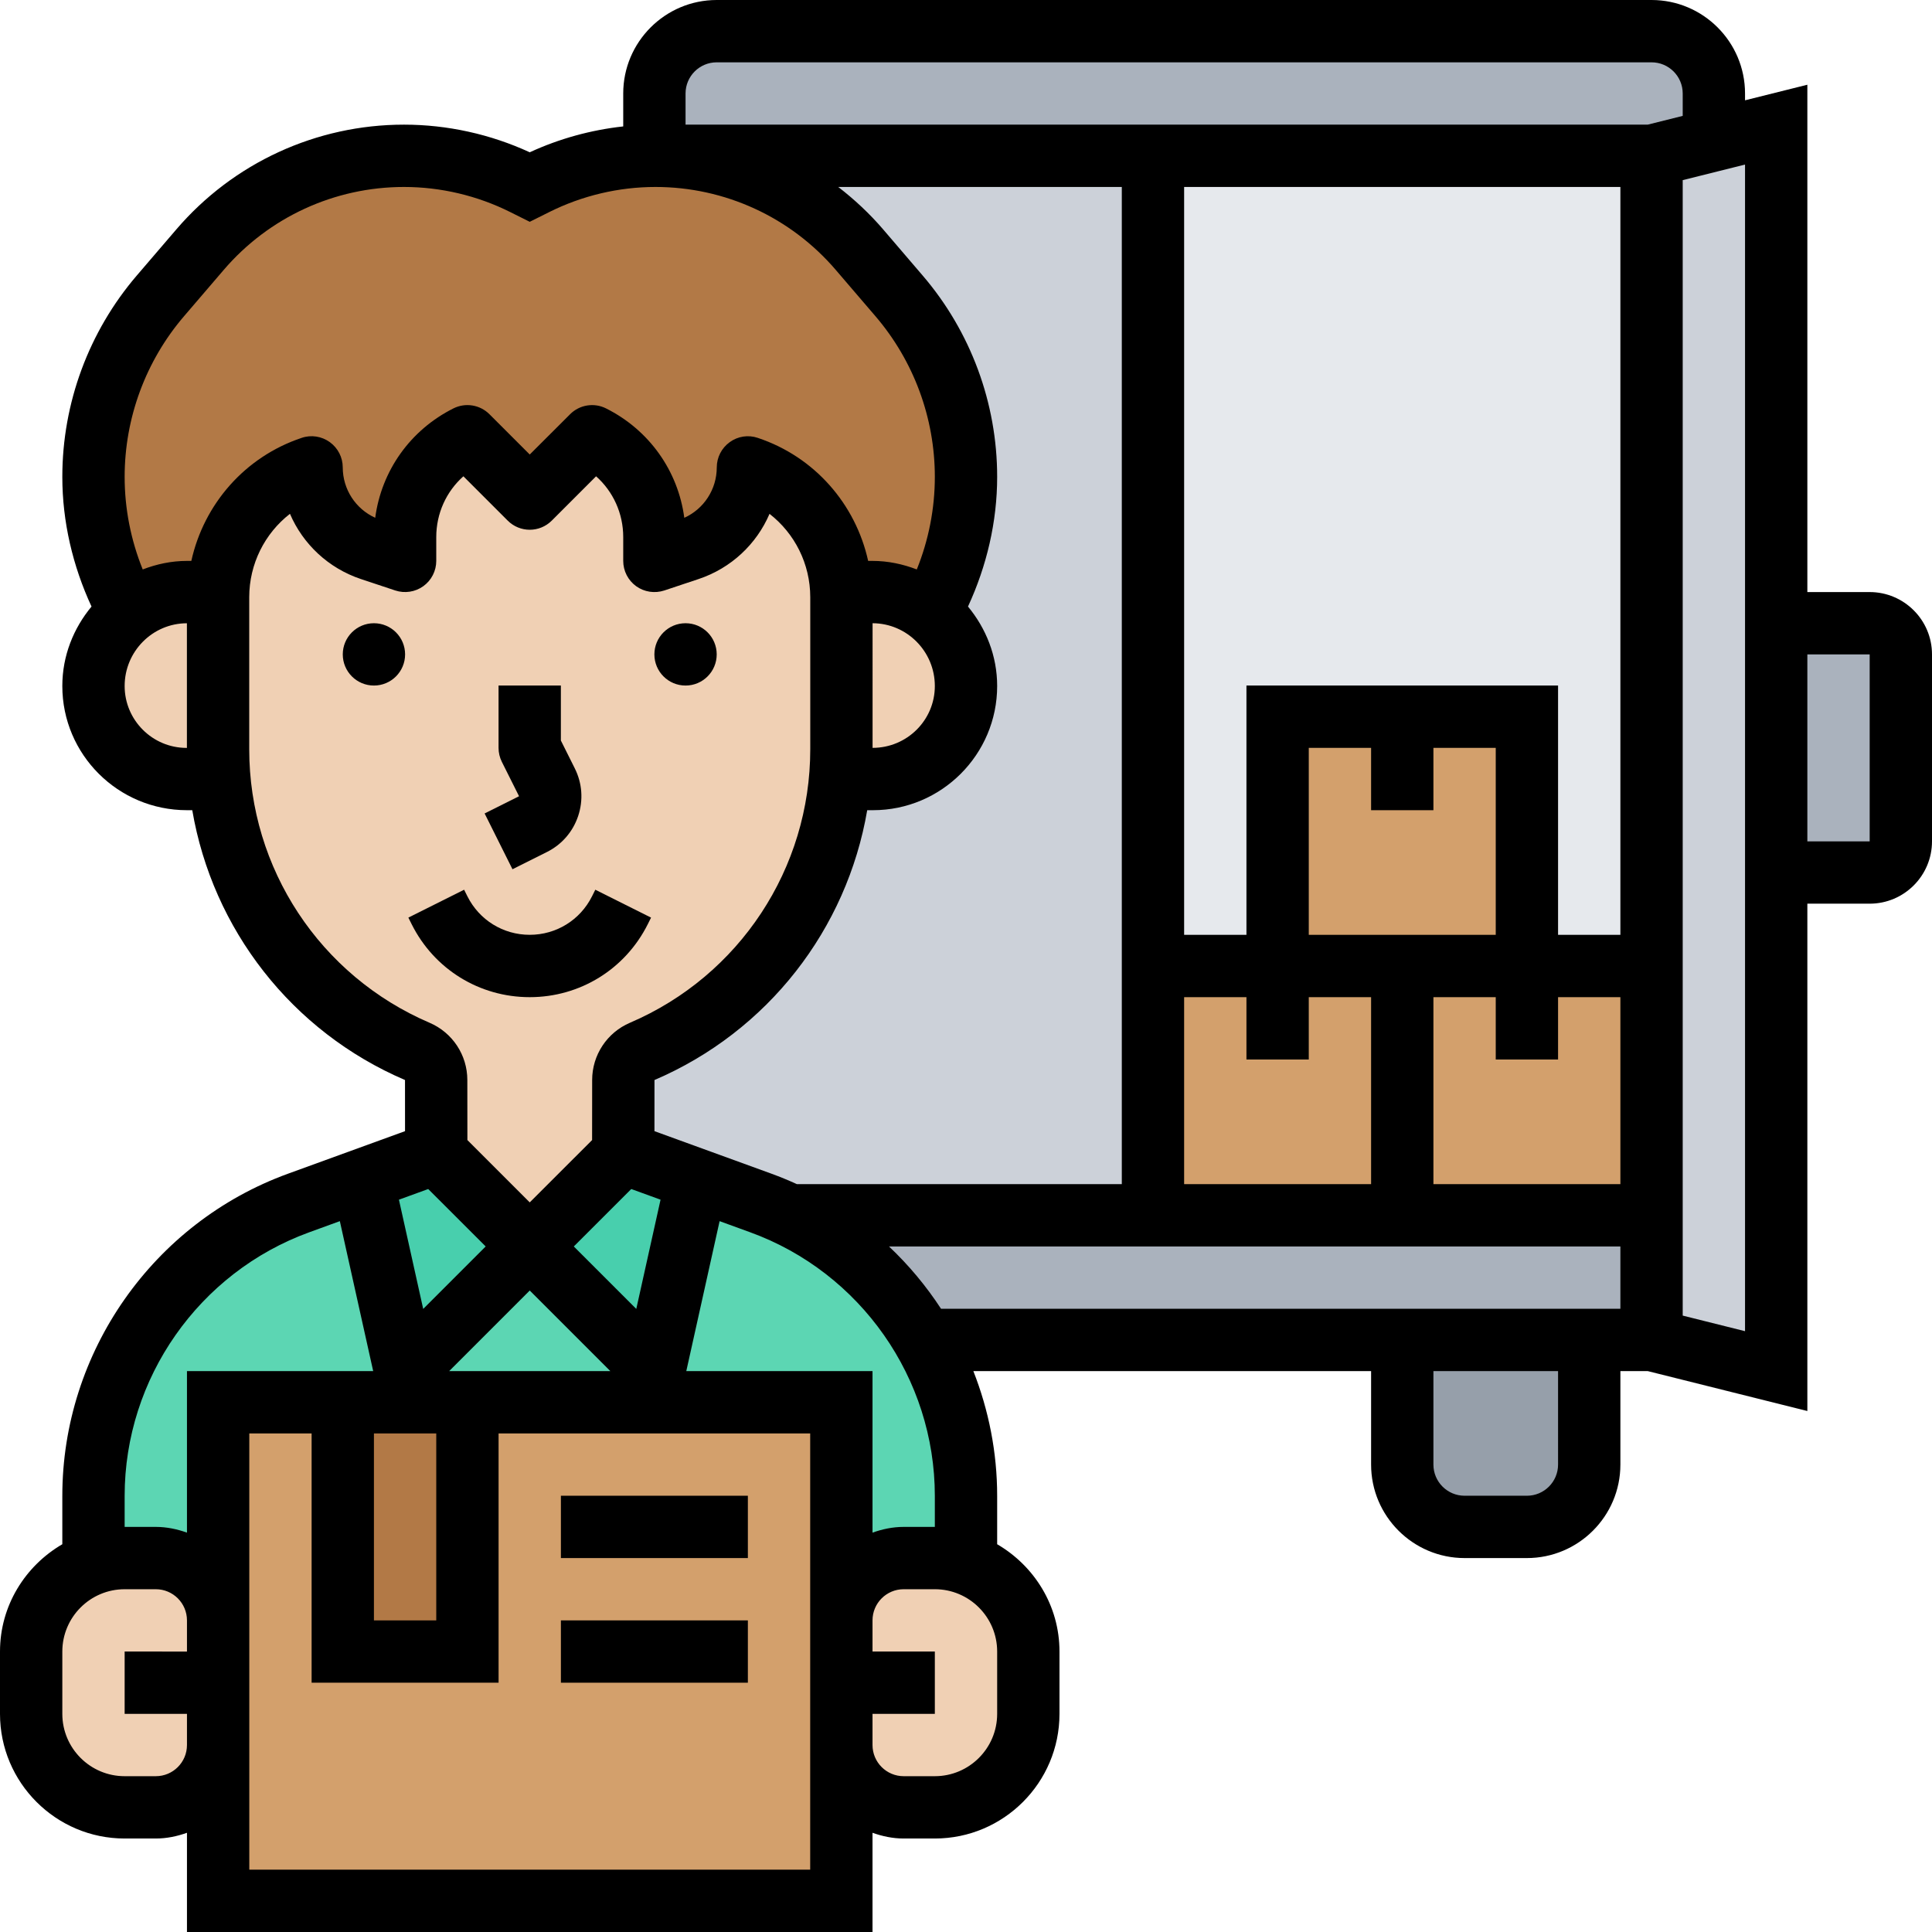 <?xml version="1.0" ?><svg id="Layer_5" style="enable-background:new 0 0 62 62;" version="1.1" viewBox="0 0 62 62" xml:space="preserve" xmlns="http://www.w3.org/2000/svg" xmlns:xlink="http://www.w3.org/1999/xlink"><g><g><g><path d="M55,3v1.5L53,5H37H21.04H21V3c0-1.1,0.9-2,2-2h30C54.1,1,55,1.9,55,3z" style="fill:#AAB2BD;"/></g><g><path d="M53,39v4h-2h-6H29.66c-0.99-1.71-2.48-3.12-4.31-4H37h8H53z" style="fill:#AAB2BD;"/></g><g><path d="M51,43v4c0,1.1-0.9,2-2,2h-2c-1.1,0-2-0.9-2-2v-4H51z" style="fill:#969FAA;"/></g><g><polygon points="53,5 53,31 49,31 49,23 45,23 41,23 41,31 37,31 37,5    " style="fill:#E6E9ED;"/></g><g><path d="M28.01,25c1.65,0,2.99-1.34,2.99-2.99c0-0.83-0.34-1.59-0.88-2.13c-0.08-0.08-0.16-0.15-0.25-0.22     C30.6,18.34,31,16.84,31,15.3c0-2.13-0.76-4.19-2.15-5.81l-1.27-1.48C25.94,6.1,23.55,5,21.04,5H37v26v8H25.35     c-0.3-0.15-0.61-0.28-0.93-0.39l-2.06-0.75L20,37v-2.34c0-0.4,0.24-0.76,0.61-0.92c1.94-0.83,3.54-2.2,4.65-3.89     c0.94-1.43,1.54-3.09,1.69-4.85h0.01H28H28.01z" style="fill:#CCD1D9;"/></g><g><path d="M61,21v6c0,0.55-0.45,1-1,1h-3v-8h3C60.55,20,61,20.45,61,21z" style="fill:#AAB2BD;"/></g><g><polygon points="57,28 57,44 53,43 53,39 53,31 53,5 55,4.5 57,4 57,20    " style="fill:#CCD1D9;"/></g><g><polygon points="49,31 53,31 53,39 45,39 45,31    " style="fill:#D3A06C;"/></g><g><polygon points="41,31 45,31 45,39 37,39 37,31    " style="fill:#D3A06C;"/></g><g><polygon points="45,23 49,23 49,31 45,31 41,31 41,23    " style="fill:#D3A06C;"/></g><g><path d="M6,19c-0.71,0-1.36,0.25-1.87,0.65C3.4,18.34,3,16.84,3,15.3c0-2.13,0.76-4.19,2.15-5.81     l1.27-1.48C7.24,7.06,8.25,6.3,9.36,5.79C10.48,5.28,11.7,5,12.96,5c1.34,0,2.66,0.31,3.86,0.91L17,6l0.18-0.09     C18.37,5.32,19.67,5.01,21,5h0.04c2.51,0,4.9,1.1,6.54,3.01l1.27,1.48C30.24,11.11,31,13.17,31,15.3c0,1.54-0.4,3.04-1.13,4.36     C29.36,19.25,28.71,19,28,19h-1c-0.07-1.82-1.26-3.42-3-4c0,1.19-0.76,2.25-1.9,2.63L21,18v-0.76c0-1.37-0.77-2.63-2-3.24l-2,2     l-2-2c-1.23,0.61-2,1.87-2,3.24V18l-1.1-0.37C10.76,17.25,10,16.19,10,15c-0.9,0.3-1.64,0.87-2.17,1.6     C7.33,17.28,7.04,18.12,7,19H6z" style="fill:#B27946;"/></g><g><path d="M29.66,43c-0.99-1.71-2.48-3.12-4.31-4c-0.3-0.15-0.61-0.28-0.93-0.39l-2.06-0.75L21,44l-4-4l-4,4     l-1.36-6.14l-2.06,0.75C5.63,40.04,3,43.8,3,48v2.17v0.01C3.31,50.06,3.65,50,4,50h1c1.1,0,2,0.9,2,2v-7h4h4h6h6v7     c0-1.1,0.9-2,2-2h1c0.35,0,0.69,0.06,1,0.18v-0.01V48C31,46.2,30.52,44.49,29.66,43z" style="fill:#5CD6B3;"/></g><g><polygon points="22.36,37.86 21,44 17,40 20,37    " style="fill:#48CFAD;"/></g><g><polygon points="17,40 13,44 11.64,37.86 14,37    " style="fill:#48CFAD;"/></g><g><rect height="16" style="fill:#D3A06C;" width="20" x="7" y="45"/></g><g><rect height="8" style="fill:#B27946;" width="4" x="11" y="45"/></g><g><path d="M7,54v2c0,1.1-0.9,2-2,2H4c-1.66,0-3-1.34-3-3v-2c0-1.31,0.83-2.42,2-2.82     C3.31,50.06,3.65,50,4,50h1c1.1,0,2,0.9,2,2V54z" style="fill:#F0D0B4;"/></g><g><path d="M29,50h1c0.35,0,0.69,0.06,1,0.18c1.17,0.4,2,1.51,2,2.82v2c0,1.66-1.34,3-3,3h-1     c-1.1,0-2-0.9-2-2v-2v-2C27,50.9,27.9,50,29,50z" style="fill:#F0D0B4;"/></g><g><path d="M29.87,19.66c0.09,0.07,0.17,0.14,0.25,0.22c0.54,0.54,0.88,1.3,0.88,2.13     c0,1.65-1.34,2.99-2.99,2.99H28h-1.04h-0.01c0.04-0.32,0.05-0.64,0.05-0.96v-4.88c0-0.05,0-0.11,0-0.16h1     C28.71,19,29.36,19.25,29.87,19.66z" style="fill:#F0D0B4;"/></g><g><path d="M27,19.16v4.88c0,0.32-0.01,0.64-0.05,0.96c-0.15,1.76-0.75,3.42-1.69,4.85     c-1.11,1.69-2.71,3.06-4.65,3.89C20.24,33.9,20,34.26,20,34.66V37l-3,3l-3-3v-2.34c0-0.4-0.24-0.76-0.61-0.92     c-3.58-1.53-6-4.91-6.34-8.74C7.01,24.68,7,24.36,7,24.04v-4.88c0-0.05,0-0.11,0-0.16c0.04-0.88,0.33-1.72,0.83-2.4     C8.36,15.87,9.1,15.3,10,15c0,1.19,0.76,2.25,1.9,2.63L13,18v-0.76c0-1.37,0.77-2.63,2-3.24l2,2l2-2c1.23,0.61,2,1.87,2,3.24V18     l1.1-0.37C23.24,17.25,24,16.19,24,15c1.74,0.58,2.93,2.18,3,4C27,19.05,27,19.11,27,19.16z" style="fill:#F0D0B4;"/></g><g><path d="M7,24.04c0,0.32,0.01,0.64,0.05,0.96H7.04H6H5.98c-0.82,0-1.56-0.34-2.1-0.88     C3.34,23.58,3,22.84,3,22.01c0-0.96,0.44-1.81,1.13-2.36C4.64,19.25,5.29,19,6,19h1c0,0.05,0,0.11,0,0.16V24.04z" style="fill:#F0D0B4;"/></g></g><g><rect height="2" width="6" x="18" y="48"/><rect height="2" width="6" x="18" y="52"/><circle cx="22" cy="21" r="1"/><circle cx="12" cy="21" r="1"/><path d="M16.999,32c1.614,0,3.066-0.897,3.789-2.342l0.105-0.211l-1.789-0.895l-0.105,0.211c-0.382,0.763-1.147,1.236-2,1.236    s-1.619-0.474-2-1.236l-0.105-0.211l-1.789,0.895l0.105,0.211C13.932,31.103,15.384,32,16.999,32z"/><path d="M16.446,27.895l1.105-0.553c0.478-0.239,0.834-0.649,1.003-1.156s0.131-1.05-0.108-1.527l-0.447-0.895V22h-2v2    c0,0.155,0.036,0.309,0.105,0.447l0.553,1.105l-1.105,0.553L16.446,27.895z"/><path d="M60,19h-2V2.719l-2,0.5V3c0-1.654-1.346-3-3-3H23c-1.654,0-3,1.346-3,3v1.057c-1.036,0.113-2.054,0.394-3,0.83    C15.74,4.306,14.352,4,12.965,4C10.152,4,7.49,5.225,5.66,7.36l-1.27,1.481C2.849,10.64,2,12.935,2,15.303    c0,1.44,0.334,2.859,0.937,4.162C2.361,20.16,2,21.042,2,22.015C2,24.212,3.788,26,6,26h0.17c0.653,3.816,3.185,7.099,6.827,8.659    l0.001,1.641l-3.757,1.366C4.91,39.241,2,43.396,2,48.004v1.552C0.81,50.25,0,51.526,0,53v2c0,2.206,1.794,4,4,4h1    c0.352,0,0.686-0.072,1-0.184V62h22v-3.184C28.314,58.928,28.648,59,29,59h1c2.206,0,4-1.794,4-4v-2c0-1.474-0.81-2.75-2-3.444    v-1.552c0-1.397-0.271-2.75-0.764-4.004H44v3c0,1.654,1.346,3,3,3h2c1.654,0,3-1.346,3-3v-3h0.877L58,45.281V29h2    c1.103,0,2-0.897,2-2v-6C62,19.897,61.103,19,60,19z M22,3c0-0.552,0.448-1,1-1h30c0.552,0,1,0.448,1,1v0.719L52.875,4H22V3z     M24.759,37.666L21.002,36.3l0.001-1.641c3.642-1.561,6.174-4.843,6.827-8.659h0.185C30.212,26,32,24.212,32,22.015    c0-0.973-0.361-1.854-0.936-2.55C31.666,18.162,32,16.742,32,15.303c0-2.368-0.849-4.663-2.39-6.46L28.34,7.36    C27.905,6.853,27.42,6.401,26.9,6H36v32H25.572C25.307,37.879,25.036,37.767,24.759,37.666z M12,46h2v6h-2V46z M14.414,44    L17,41.414L19.586,44H14.414z M18.414,40l1.844-1.843l0.94,0.342l-0.779,3.506L18.414,40z M30,22.015    c0,1.094-0.89,1.984-1.998,1.985V20C29.104,20.003,30,20.905,30,22.015z M38,32h2v2h2v-2h2v6h-6V32z M46,26v-2h2v6h-2h-2h-2v-6h2    v2H46z M46,32h2v2h2v-2h2v6h-6V32z M50,30v-8H40v8h-2V6h14v24H50z M4,22.015c0-1.11,0.896-2.013,1.998-2.014v4H5.985    C4.891,24,4,23.109,4,22.015z M6.14,18H6.001c-0.502,0-0.978,0.104-1.421,0.274C4.199,17.332,4,16.322,4,15.303    c0-1.892,0.678-3.724,1.909-5.159L7.18,8.661C8.629,6.97,10.737,6,12.965,6c1.177,0,2.355,0.278,3.408,0.805L17,7.118l0.627-0.313    C18.68,6.278,19.858,6,21.035,6c2.228,0,4.336,0.97,5.785,2.661l1.271,1.483C29.322,11.579,30,13.411,30,15.303    c0,1.019-0.199,2.03-0.579,2.971C28.977,18.104,28.501,18,27.998,18H27.86c-0.403-1.821-1.717-3.34-3.542-3.948    c-0.306-0.104-0.641-0.052-0.9,0.137c-0.261,0.188-0.416,0.489-0.416,0.811c-0.001,0.703-0.412,1.332-1.042,1.617    c-0.2-1.506-1.124-2.816-2.512-3.511c-0.383-0.192-0.849-0.119-1.154,0.188L17,14.586l-1.293-1.293    c-0.306-0.306-0.771-0.379-1.154-0.188c-1.388,0.694-2.312,2.005-2.512,3.511c-0.63-0.285-1.041-0.914-1.042-1.617    c0-0.321-0.155-0.623-0.416-0.811c-0.261-0.188-0.597-0.241-0.9-0.137C7.858,14.66,6.543,16.179,6.14,18z M7.998,24.043v-4.88    c0.001-1.067,0.498-2.045,1.307-2.674c0.416,0.97,1.23,1.743,2.276,2.093l1.103,0.367c0.304,0.1,0.64,0.05,0.901-0.138    C13.846,18.623,14,18.321,14,18v-0.764c0-0.761,0.322-1.463,0.871-1.951l1.422,1.422c0.391,0.391,1.023,0.391,1.414,0l1.422-1.422    C19.678,15.773,20,16.476,20,17.236V18c0,0.321,0.154,0.623,0.415,0.812c0.262,0.188,0.596,0.237,0.901,0.138l1.103-0.368    c1.046-0.349,1.86-1.122,2.276-2.092c0.809,0.629,1.306,1.605,1.307,2.673v4.881c0.001,3.826-2.271,7.271-5.785,8.777    c-0.737,0.315-1.214,1.036-1.214,1.837l-0.002,1.928L17,38.586l-2.001-2.001l-0.002-1.927c0-0.802-0.477-1.522-1.213-1.837    C10.269,31.314,7.997,27.869,7.998,24.043z M13.742,38.157L15.586,40l-2.005,2.005l-0.779-3.506L13.742,38.157z M4,48.004    c0-3.771,2.381-7.17,5.925-8.459l0.981-0.357L11.976,44H6v5.184C5.686,49.072,5.352,49,5,49H4V48.004z M5,57H4    c-1.103,0-2-0.897-2-2v-2c0-1.103,0.897-2,2-2h1c0.552,0,1,0.448,1,1v1H4v2h2v1C6,56.552,5.552,57,5,57z M26,60H8v-4v-4v-6h2v8h6    v-8h10v6v4V60z M32,55c0,1.103-0.897,2-2,2h-1c-0.552,0-1-0.448-1-1v-1h2v-2h-2v-1c0-0.552,0.448-1,1-1h1c1.103,0,2,0.897,2,2V55z     M29,49c-0.352,0-0.686,0.072-1,0.184V44h-5.976l1.069-4.812l0.981,0.357C27.619,40.834,30,44.233,30,48.004V49H29z M50,47    c0,0.552-0.448,1-1,1h-2c-0.552,0-1-0.448-1-1v-3h4V47z M30.199,42c-0.476-0.729-1.035-1.4-1.671-2H52v2H30.199z M56,42.719    l-2-0.5V5.781l2-0.5V42.719z M60,27h-2v-6h2V27z"/></g></g></svg>